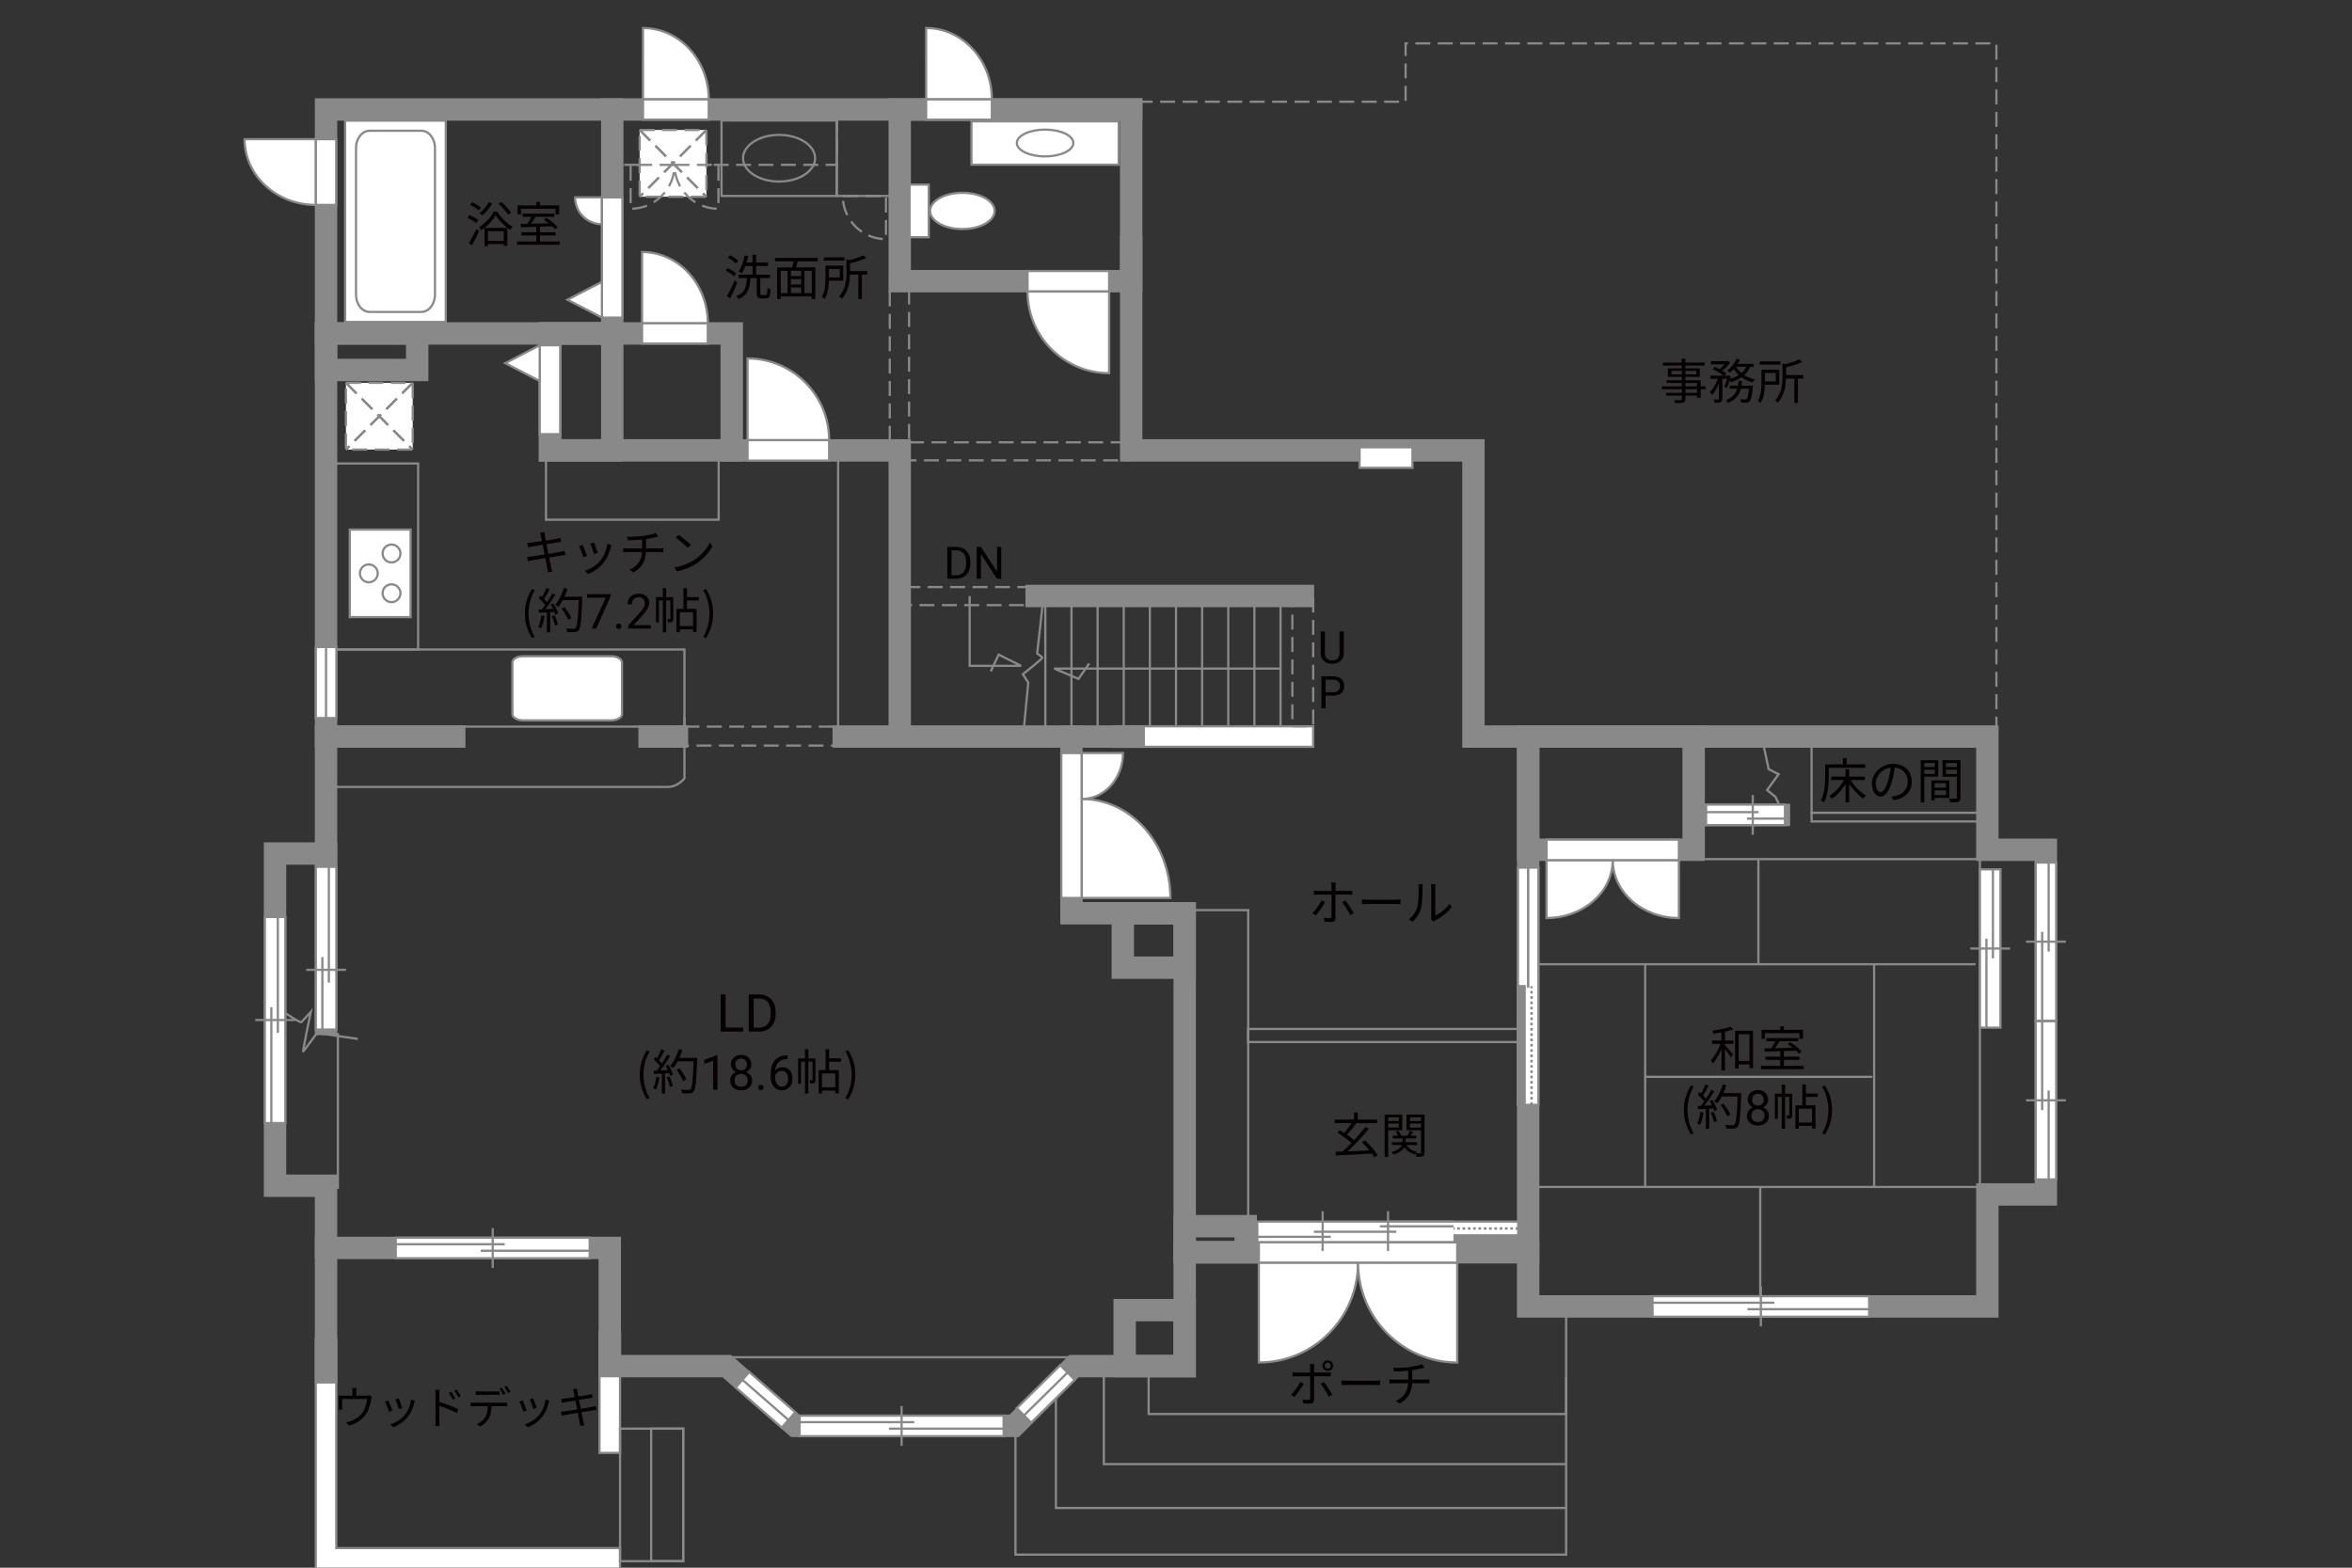 <?xml version="1.0" encoding="UTF-8"?><svg xmlns="http://www.w3.org/2000/svg" viewBox="0 0 630 420"><rect x="0" y="0" width="630" height="420" fill="#333333" stroke="none"/><defs><style>.cls-1{fill:#040000;}.cls-2{fill:#060001;}.cls-3,.cls-4,.cls-5{fill:#fff;}.cls-6{fill:#888988;}.cls-7,.cls-8,.cls-4,.cls-9,.cls-5{stroke-width:.6px;}.cls-7,.cls-8,.cls-10,.cls-11,.cls-9,.cls-12,.cls-13{fill:none;}.cls-7,.cls-8,.cls-5{stroke-dasharray:0 0 4 2;}.cls-7,.cls-4,.cls-10,.cls-9,.cls-13,.cls-5{stroke:#898989;}.cls-8{stroke:#898988;}.cls-10,.cls-11,.cls-12{stroke-width:.65px;}.cls-11,.cls-12{stroke:#888988;}.cls-12{stroke-dasharray:0 0 0 0 .71 0 0 .71;}.cls-13{stroke-linecap:square;stroke-width:6px;}</style></defs><g id="_外壁"><path class="cls-9" d="m279.31,161.31c0,.69-1.5,13.75-1.5,13.75,0,0,1.37.94,1.37,1.19s-5.19,4.38-5.19,4.38l1.44,2.25-1.25,13.06"/><line class="cls-9" x1="280" y1="162.17" x2="280" y2="196.42"/><line class="cls-9" x1="287" y1="162.17" x2="287" y2="196.42"/><line class="cls-9" x1="294" y1="162.17" x2="294" y2="196.42"/><line class="cls-9" x1="301" y1="162.17" x2="301" y2="196.42"/><line class="cls-9" x1="308" y1="162.17" x2="308" y2="196.42"/><line class="cls-9" x1="315" y1="162.17" x2="315" y2="196.42"/><line class="cls-9" x1="322" y1="162.17" x2="322" y2="196.42"/><line class="cls-9" x1="329" y1="162.17" x2="329" y2="196.42"/><line class="cls-9" x1="336" y1="162.17" x2="336" y2="196.42"/><line class="cls-9" x1="343" y1="162.17" x2="343" y2="196.42"/><polygon class="cls-4" points="84.58 420.25 84.58 361.5 84.58 358.75 90.08 358.75 90.08 414.75 166.08 414.75 166.08 420.25 84.58 420.25 84.58 420.25"/><polygon class="cls-4" points="160.58 389.25 160.58 357 166.08 357 166.08 389.25 160.58 389.25 160.58 389.25"/><polygon class="cls-4" points="298.25 200.08 298.25 194.58 351.75 194.58 351.75 200.08 298.25 200.08 298.25 200.08"/><rect class="cls-13" x="87.33" y="29.33" width="76.67" height="60"/><rect class="cls-13" x="147.33" y="89.33" width="16.67" height="31.33"/><rect class="cls-13" x="147.33" y="89.33" width="48.67" height="31.33"/><line class="cls-13" x1="87.33" y1="89.33" x2="87.33" y2="274.33"/><polyline class="cls-13" points="87.33 228.67 73.67 228.67 73.67 317.67 87.33 317.67 87.33 367.67"/><polyline class="cls-13" points="87.33 334.33 163.33 334.33 163.33 366 194.67 366 213 382 271.67 382 287.67 366 317.33 366 317.33 244.67 287 244.67 287 197.33 226 197.33"/><line class="cls-13" x1="181.33" y1="197.33" x2="174" y2="197.33"/><line class="cls-13" x1="121.67" y1="197.33" x2="87.33" y2="197.33"/><polyline class="cls-13" points="196 120.67 241 120.67 241 194.67"/><line class="cls-13" x1="287" y1="197.33" x2="303.67" y2="197.33"/><line class="cls-13" x1="277.67" y1="159.67" x2="349" y2="159.67"/><line class="cls-13" x1="164" y1="29.33" x2="303" y2="29.33"/><rect class="cls-13" x="241" y="29.33" width="62" height="46"/><polyline class="cls-13" points="303 66 303 120.67 394.67 120.67 394.67 197.33 532.33 197.33 532.33 227.67 548 227.67 548 320 532.33 320 532.33 350 409.33 350 409.33 200"/><rect class="cls-13" x="409.33" y="197.33" width="44.33" height="30.33"/><line class="cls-13" x1="454.33" y1="218.33" x2="476.5" y2="218.33"/><line class="cls-13" x1="317.33" y1="335.5" x2="409.33" y2="335.5"/><rect class="cls-13" x="317.33" y="328.5" width="16.33" height="7"/><rect class="cls-13" x="300.75" y="244.67" width="16.58" height="14.58"/><rect class="cls-13" x="301.25" y="351" width="16.08" height="15"/><polyline class="cls-7" points="304.75 27.25 376.5 27.25 376.5 11.62 534.75 11.62 534.75 196.25"/><rect class="cls-13" x="87.33" y="89.33" width="24.42" height="9.79"/><rect class="cls-9" x="88.5" y="124.17" width="23.5" height="49.83"/><rect class="cls-9" x="88.5" y="174" width="94.83" height="20.67"/><path class="cls-9" d="m183.33,192v16.5s-1.67,2.33-4.5,2.33h-90.67"/><rect class="cls-9" x="224.5" y="121.88" width="18" height="73.12"/><rect class="cls-9" x="146.25" y="121.12" width="46.25" height="18.12"/><rect class="cls-7" x="183.33" y="194.67" width="40.08" height="5.08"/><line class="cls-9" x1="90.5" y1="276.75" x2="90.5" y2="318.5"/><line class="cls-9" x1="194.75" y1="363.62" x2="290.62" y2="363.62"/><polyline class="cls-9" points="307.67 366.83 307.67 378.83 419.5 378.83 419.5 348.17"/><polyline class="cls-9" points="419.5 369 419.5 416.5 272 416.5 272 383.5"/><polyline class="cls-9" points="282.83 370.83 282.83 404 419.5 404"/><polyline class="cls-9" points="419.5 392.25 295.67 392.25 295.67 367.17"/><rect class="cls-9" x="166.08" y="382.75" width="16.92" height="35.5"/><rect class="cls-9" x="174.42" y="382.75" width="8.58" height="35.5"/><rect class="cls-7" x="238.33" y="76.75" width="5.17" height="42.5"/><rect class="cls-7" x="243.5" y="118.5" width="58.58" height="4.83"/><rect class="cls-7" x="164" y="31.33" width="60.17" height="12.83"/><rect class="cls-9" x="224.17" y="31.33" width="18.33" height="21.17"/><rect class="cls-7" x="346.17" y="159.67" width="5.58" height="34.92"/><rect class="cls-7" x="242.5" y="157.28" width="34.47" height="4.84"/><polyline class="cls-9" points="343 179.12 282.38 179.12 288.88 181.88 291.75 177.75"/><polyline class="cls-9" points="259.73 159.7 259.73 178.38 273.5 178.38 267.5 175.38 265.38 179.88"/><rect class="cls-9" x="317.67" y="243.83" width="16.67" height="83.33"/><rect class="cls-9" x="334.33" y="275.67" width="75" height="3.5"/><line class="cls-9" x1="456.67" y1="230.17" x2="533.5" y2="230.17"/><rect class="cls-9" x="485.25" y="217.75" width="45.25" height="2.33"/><polyline class="cls-9" points="485.25 218.08 485.25 198.42 472.17 198.67 473.75 206.08 476.42 207.42 473.33 211.67 475.58 213.5 477.75 218.08"/><line class="cls-9" x1="530.33" y1="230.17" x2="530.33" y2="325.83"/><polyline class="cls-9" points="471 230.17 471 258.33 409.33 258.33 529.17 258.33 502 258.33 502 318 534 318 410.17 318 471.5 318 471.5 348.5"/><polyline class="cls-9" points="440.67 318 440.67 258.33 440.67 288.5 501.5 288.5"/></g><g id="_建距"><rect class="cls-9" x="193.26" y="32.28" width="30.83" height="20.22"/><path class="cls-9" d="m199.03,42.39c0-3.45,4.32-6.25,9.65-6.25s9.65,2.8,9.65,6.25-4.32,6.25-9.65,6.25-9.65-2.81-9.65-6.25Z"/><rect class="cls-5" x="171.33" y="34.82" width="17.89" height="17.89"/><line class="cls-8" x1="189.22" y1="34.82" x2="171.33" y2="52.71"/><line class="cls-7" x1="189.22" y1="34.82" x2="171.33" y2="52.71"/><line class="cls-8" x1="171.33" y1="34.82" x2="189.22" y2="52.71"/><line class="cls-7" x1="171.33" y1="34.82" x2="189.22" y2="52.71"/><path class="cls-7" d="m180.68,44.17h-11.76v11.76c6.49,0,11.76-5.26,11.76-11.76Z"/><path class="cls-7" d="m180.68,44.17h11.76v11.76c-6.49,0-11.76-5.26-11.76-11.76Z"/><path class="cls-4" d="m431.98,230.44h-17.73v15.51c9.79,0,17.73-6.94,17.73-15.51Z"/><path class="cls-4" d="m431.98,230.44h17.72v15.51c-9.79,0-17.72-6.94-17.72-15.51Z"/><polygon class="cls-4" points="414.25 227.67 414.25 224.94 449.7 224.94 449.7 230.44 414.25 230.44 414.25 227.67"/><path class="cls-4" d="m154.04,52.88h7.19v7.19c-3.97,0-7.19-3.22-7.19-7.19Z"/><path class="cls-7" d="m225.75,52.5h11.57v11.57c-6.39,0-11.57-5.18-11.57-11.57Z"/><polygon class="cls-4" points="364.17 122.6 364.17 125.33 378.34 125.33 378.34 119.83 364.17 119.83 364.17 122.6"/><polygon class="cls-4" points="87.33 173.33 84.6 173.33 84.6 192.38 90.1 192.38 90.1 173.33 87.33 173.33"/><line class="cls-9" x1="87.33" y1="192.38" x2="87.33" y2="173.33"/><polygon class="cls-4" points="87.33 54.9 90.06 54.9 90.06 37.29 84.56 37.29 84.56 54.9 87.33 54.9"/><path class="cls-4" d="m84.56,54.9v-17.61h-19.05c0,9.72,8.53,17.61,19.05,17.61"/><polygon class="cls-4" points="189.84 29.33 189.84 32.06 172.23 32.06 172.23 26.56 189.84 26.56 189.84 29.33"/><path class="cls-4" d="m189.84,26.56h-17.61V7.51c9.72,0,17.61,8.53,17.61,19.05"/><polygon class="cls-4" points="189.59 89.33 189.59 92.06 171.98 92.06 171.98 86.56 189.59 86.56 189.59 89.33"/><path class="cls-4" d="m189.59,86.56h-17.61v-19.05c9.72,0,17.61,8.53,17.61,19.05"/><polygon class="cls-4" points="265.68 29.33 265.68 32.06 248.07 32.06 248.07 26.56 265.68 26.56 265.68 29.33"/><path class="cls-4" d="m265.68,26.56h-17.61V7.51c9.72,0,17.61,8.53,17.61,19.05"/><rect class="cls-4" x="92.45" y="32.32" width="26.96" height="53.93"/><path class="cls-9" d="m99,35.03c-2.01,0-3.64,2.08-3.64,4.61v39.32c0,2.54,1.63,4.61,3.64,4.61h13.87c2,0,3.64-2.07,3.64-4.61v-39.32c0-2.53-1.64-4.61-3.64-4.61h-13.87Z"/><path class="cls-4" d="m137.25,177.49c0-.94,1.29-1.68,2.88-1.68h23.58c1.59,0,2.89.75,2.89,1.68v13.82c0,.93-1.3,1.69-2.89,1.69h-23.58c-1.59,0-2.88-.76-2.88-1.69v-13.82Z"/><rect class="cls-4" x="93.69" y="141.88" width="16.29" height="23.45"/><path class="cls-4" d="m104.87,150.68c-1.32,0-2.39-1.07-2.39-2.39s1.07-2.4,2.39-2.4,2.39,1.07,2.39,2.4-1.07,2.39-2.39,2.39Z"/><path class="cls-4" d="m104.87,161.32c-1.32,0-2.39-1.08-2.39-2.39s1.07-2.39,2.39-2.39,2.39,1.07,2.39,2.39-1.07,2.39-2.39,2.39Z"/><path class="cls-4" d="m98.79,156c-1.32,0-2.38-1.07-2.38-2.39s1.07-2.39,2.38-2.39,2.39,1.07,2.39,2.39-1.07,2.39-2.39,2.39Z"/><polygon class="cls-4" points="456.98 218.33 456.98 221.06 478.12 221.06 478.12 215.56 456.98 215.56 456.98 218.33"/><line class="cls-9" x1="469.49" y1="212.99" x2="469.49" y2="223.64"/><line class="cls-9" x1="471.04" y1="217.58" x2="456.98" y2="217.58"/><line class="cls-9" x1="478.12" y1="219.32" x2="467.94" y2="219.32"/><polygon class="cls-4" points="73.67 245.67 70.94 245.67 70.94 300.88 76.44 300.88 76.44 245.67 73.67 245.67"/><line class="cls-9" x1="79.01" y1="273.27" x2="68.36" y2="273.27"/><line class="cls-9" x1="74.42" y1="276.69" x2="74.42" y2="245.67"/><line class="cls-9" x1="72.68" y1="300.88" x2="72.68" y2="269.85"/><polygon class="cls-4" points="157.96 334.33 157.96 331.6 106 331.6 106 337.1 157.96 337.1 157.96 334.33"/><line class="cls-9" x1="131.98" y1="339.68" x2="131.98" y2="329.02"/><line class="cls-9" x1="128.76" y1="335.09" x2="157.96" y2="335.09"/><line class="cls-9" x1="106" y1="333.34" x2="135.2" y2="333.34"/><polygon class="cls-4" points="268.83 382 268.83 379.27 214.17 379.27 214.17 384.77 268.83 384.77 268.83 382"/><line class="cls-9" x1="241.5" y1="387.35" x2="241.5" y2="376.69"/><line class="cls-9" x1="238.11" y1="382.75" x2="268.83" y2="382.75"/><line class="cls-9" x1="214.17" y1="381.01" x2="244.89" y2="381.01"/><polygon class="cls-4" points="87.33 232.23 84.6 232.23 84.6 275.83 90.1 275.83 90.1 232.23 87.33 232.23"/><line class="cls-9" x1="92.68" y1="259.83" x2="82.02" y2="259.83"/><line class="cls-9" x1="88.09" y1="263.25" x2="88.09" y2="232.23"/><line class="cls-9" x1="86.35" y1="275.83" x2="86.35" y2="256.41"/><polygon class="cls-4" points="409.36 296 412.09 296 412.09 232.44 406.59 232.44 406.59 296 409.36 296"/><rect class="cls-6" x="406.59" y="264.22" width="1.78" height="31.78"/><rect class="cls-11" x="406.59" y="264.22" width="1.78" height="31.78"/><line class="cls-12" x1="410.23" y1="296" x2="410.23" y2="264.21"/><path class="cls-3" d="m409.33,264.22l.07-31.78-.07,31.78Z"/><line class="cls-10" x1="409.33" y1="264.62" x2="409.33" y2="232.36"/><rect class="cls-4" x="243.62" y="49.46" width="5.16" height="14.09"/><path class="cls-4" d="m257.78,51.65c-4.77,0-8.65,2.17-8.65,4.86s3.88,4.86,8.65,4.86,8.64-2.17,8.64-4.86-3.87-4.86-8.64-4.86Z"/><rect class="cls-4" x="260.21" y="32.51" width="39.44" height="11.61"/><path class="cls-9" d="m272.37,38.31c0-1.98,3.39-3.59,7.56-3.59s7.57,1.61,7.57,3.59-3.39,3.59-7.57,3.59-7.56-1.61-7.56-3.59Z"/><rect class="cls-5" x="92.66" y="102.56" width="17.89" height="17.89"/><line class="cls-8" x1="110.55" y1="102.56" x2="92.66" y2="120.45"/><line class="cls-7" x1="110.55" y1="102.56" x2="92.66" y2="120.45"/><line class="cls-8" x1="92.66" y1="102.56" x2="110.55" y2="120.45"/><line class="cls-7" x1="92.66" y1="102.56" x2="110.55" y2="120.45"/><polygon class="cls-4" points="164 85.09 166.73 85.09 166.73 52.88 161.23 52.88 161.23 85.09 164 85.09"/><polygon class="cls-4" points="161.23 85.09 151.99 80.3 161.23 75.51 161.23 85.09"/><polygon class="cls-4" points="147.33 92.5 150.06 92.5 150.06 116.32 144.56 116.32 144.56 92.5 147.33 92.5"/><polygon class="cls-4" points="144.56 92.5 135.33 97.29 144.56 102.08 144.56 92.5"/><path class="cls-9" d="m76.44,271.42s4.02,2.71,4.31,2.42,2.5-2.75,2.5-2.75c0,0-2.29,10.88-2,10.58.29-.29,3.67-4.92,3.67-4.92l10.92,1.58"/><polygon class="cls-4" points="198.86 369.66 197.07 371.72 209.4 382.48 213.02 378.34 200.68 367.57 198.86 369.66"/><line class="cls-9" x1="211.2" y1="380.43" x2="198.86" y2="369.66"/><polygon class="cls-4" points="285.95 367.72 287.87 369.67 276.2 381.16 272.34 377.24 284.01 365.75 285.95 367.72"/><line class="cls-9" x1="274.28" y1="379.21" x2="285.95" y2="367.72"/><path class="cls-4" d="m363.76,338.27h-26.57v26.76c14.67,0,26.57-11.98,26.57-26.76Z"/><path class="cls-4" d="m363.76,338.27h26.57v26.76c-14.67,0-26.57-11.98-26.57-26.76Z"/><polygon class="cls-4" points="337.19 335.5 337.19 332.77 390.33 332.77 390.33 338.27 337.19 338.27 337.19 335.5"/><polygon class="cls-4" points="406.67 330 406.67 327.27 371.87 327.27 371.87 332.77 406.67 332.77 406.67 330"/><rect class="cls-6" x="389.27" y="330.99" width="17.4" height="1.78"/><rect class="cls-11" x="389.27" y="330.99" width="17.4" height="1.78"/><line class="cls-12" x1="406.67" y1="329.13" x2="389.27" y2="329.13"/><path class="cls-3" d="m389.27,330.03l-17.4-.07,17.4.07Z"/><line class="cls-10" x1="389.27" y1="330.03" x2="371.83" y2="330.03"/><polyline class="cls-4" points="389.31 332.77 336.77 332.77 336.77 330 336.77 327.27 389.31 327.27"/><line class="cls-9" x1="369.62" y1="328.54" x2="389.31" y2="328.54"/><line class="cls-9" x1="336.77" y1="331.36" x2="356.45" y2="331.36"/><line class="cls-9" x1="351.93" y1="330" x2="374.01" y2="330"/><line class="cls-9" x1="354.28" y1="335.16" x2="354.28" y2="324.5"/><line class="cls-9" x1="371.79" y1="335.16" x2="371.79" y2="324.5"/><polygon class="cls-4" points="287 201.75 284.27 201.75 284.27 240.58 289.77 240.58 289.77 201.75 287 201.75"/><path class="cls-4" d="m289.77,214.06v26.52h23.73c0-14.65-10.62-26.52-23.73-26.52"/><path class="cls-4" d="m289.77,214.06v-12.32h11.03c0,6.8-4.93,12.32-11.03,12.32"/><polygon class="cls-4" points="222.09 120.67 222.09 123.4 200.23 123.4 200.23 117.9 222.09 117.9 222.09 120.67"/><path class="cls-4" d="m222.09,117.9h-21.86v-21.87c12.07,0,21.86,9.79,21.86,21.87"/><polygon class="cls-4" points="275.23 75.33 275.23 72.6 297.09 72.6 297.09 78.1 275.23 78.1 275.23 75.33"/><path class="cls-4" d="m275.23,78.1h21.86v21.87c-12.07,0-21.86-9.79-21.86-21.87"/><polygon class="cls-4" points="548 231.09 545.27 231.09 545.27 273.49 550.77 273.49 550.77 231.09 548 231.09"/><line class="cls-9" x1="553.35" y1="252.28" x2="542.69" y2="252.28"/><line class="cls-9" x1="548.75" y1="254.91" x2="548.75" y2="231.09"/><line class="cls-9" x1="547.01" y1="273.49" x2="547.01" y2="249.66"/><polygon class="cls-4" points="533.06 232.92 530.33 232.92 530.33 275.32 535.84 275.32 535.84 232.92 533.06 232.92"/><line class="cls-9" x1="538.41" y1="254.12" x2="527.76" y2="254.12"/><line class="cls-9" x1="533.82" y1="256.75" x2="533.82" y2="232.92"/><line class="cls-9" x1="532.08" y1="275.32" x2="532.08" y2="251.49"/><polygon class="cls-4" points="500.67 350 500.67 347.27 442.65 347.27 442.65 352.77 500.67 352.77 500.67 350"/><line class="cls-9" x1="471.66" y1="355.35" x2="471.66" y2="344.69"/><line class="cls-9" x1="468.07" y1="350.75" x2="500.67" y2="350.75"/><line class="cls-9" x1="442.65" y1="349.01" x2="475.26" y2="349.01"/><polygon class="cls-4" points="548 315.99 545.27 315.99 545.27 273.59 550.77 273.59 550.77 315.99 548 315.99"/><line class="cls-9" x1="553.35" y1="294.79" x2="542.69" y2="294.79"/><line class="cls-9" x1="548.75" y1="292.16" x2="548.75" y2="315.99"/><line class="cls-9" x1="547.01" y1="273.59" x2="547.01" y2="297.42"/></g><g id="_文字"><path class="cls-2" d="m194.35,275.3h4.72v1.07h-6.04v-9.95h1.32v8.88Z"/><path class="cls-2" d="m200.56,276.38v-9.95h2.81c.87,0,1.63.19,2.3.57s1.18.93,1.54,1.63.55,1.52.55,2.43v.64c0,.94-.18,1.76-.54,2.47s-.88,1.25-1.55,1.63-1.46.57-2.35.58h-2.75Zm1.31-8.88v7.81h1.38c1.01,0,1.8-.31,2.36-.94.56-.63.84-1.53.84-2.69v-.58c0-1.13-.27-2.01-.8-2.64-.53-.63-1.28-.95-2.26-.95h-1.53Z"/><path class="cls-2" d="m171.37,287.93c0-2.55.72-4.65,1.91-6.59l.74.34c-1.13,1.86-1.66,4.04-1.66,6.25s.53,4.41,1.66,6.25l-.74.35c-1.2-1.95-1.91-4.04-1.91-6.6Z"/><path class="cls-2" d="m176.62,288.62c-.18,1.22-.49,2.47-.92,3.3-.16-.12-.55-.3-.75-.36.43-.79.7-1.95.84-3.09l.83.16Zm2.38-3.37c.53.83,1.1,1.94,1.29,2.64l-.77.36c-.05-.22-.13-.47-.25-.74l-1.13.07v5.41h-.87v-5.36l-2.12.1-.08-.87c.26,0,.56-.01.86-.03.29-.34.58-.73.87-1.16-.4-.58-1.09-1.31-1.7-1.86l.49-.64c.13.1.26.22.39.34.43-.73.88-1.7,1.16-2.42l.86.33c-.44.87-.99,1.91-1.48,2.61.31.31.58.62.79.9.53-.82,1.03-1.66,1.39-2.37l.83.36c-.75,1.22-1.79,2.76-2.69,3.87.65-.03,1.36-.06,2.08-.09-.2-.4-.42-.81-.64-1.16l.72-.31Zm.34,3.16c.38.79.75,1.82.87,2.5l-.77.26c-.12-.68-.48-1.72-.83-2.52l.73-.23Zm7.4-4.49c-.23,5.82-.42,7.84-.95,8.48-.3.38-.58.47-1.08.52-.43.04-1.22.03-2-.03-.03-.27-.13-.69-.31-.95.87.08,1.66.08,1.99.08.25,0,.42-.03.56-.2.43-.44.65-2.42.85-7.49h-4.26c-.36.69-.78,1.31-1.21,1.82-.18-.16-.61-.44-.85-.57,1-1.08,1.83-2.78,2.31-4.5l.98.22c-.22.73-.48,1.44-.79,2.12h4.77v.49Zm-3.76,5.72c-.3-.79-1.03-2.08-1.76-3.03l.78-.38c.73.91,1.51,2.14,1.82,2.96l-.84.44Z"/><path class="cls-2" d="m192.2,291.98h-1.18v-7.83l-2.37.87v-1.07l3.36-1.26h.18v9.29Z"/><path class="cls-2" d="m201.24,285.15c0,.46-.12.87-.36,1.23-.24.36-.57.64-.99.84.48.21.86.51,1.15.91.28.4.42.85.42,1.35,0,.8-.27,1.44-.81,1.91-.54.47-1.25.71-2.13.71s-1.6-.24-2.14-.71c-.54-.48-.8-1.11-.8-1.91,0-.5.14-.95.41-1.35.27-.4.65-.71,1.13-.91-.41-.2-.73-.48-.97-.84-.24-.36-.36-.77-.36-1.23,0-.78.25-1.4.75-1.85.5-.46,1.16-.69,1.97-.69s1.47.23,1.97.69.75,1.08.75,1.85Zm-.96,4.31c0-.52-.16-.94-.49-1.26-.33-.33-.76-.49-1.29-.49s-.95.16-1.27.48-.48.75-.48,1.27.16.94.47,1.24c.31.3.74.45,1.3.45s.98-.15,1.29-.45c.31-.3.47-.71.47-1.23Zm-1.76-5.88c-.46,0-.83.14-1.12.43-.29.29-.43.67-.43,1.17s.14.85.42,1.14.66.43,1.13.43.85-.14,1.13-.43.42-.67.42-1.14-.15-.85-.44-1.15c-.29-.3-.66-.44-1.11-.44Z"/><path class="cls-2" d="m203.08,291.36c0-.2.06-.37.18-.51s.3-.2.54-.2.42.07.55.2.19.3.19.51-.06.36-.19.49c-.12.13-.31.2-.55.2s-.42-.07-.54-.2c-.12-.13-.18-.29-.18-.49Z"/><path class="cls-2" d="m210.97,282.73v1h-.22c-.91.02-1.64.29-2.18.81-.54.53-.85,1.26-.94,2.22.49-.56,1.15-.84,1.99-.84s1.45.28,1.93.85.72,1.3.72,2.2c0,.95-.26,1.71-.78,2.29s-1.21.86-2.09.86-1.6-.34-2.15-1.02c-.55-.68-.83-1.55-.83-2.62v-.45c0-1.7.36-3,1.09-3.9s1.81-1.36,3.24-1.38h.21Zm-1.54,4.16c-.4,0-.77.12-1.11.36-.34.24-.57.54-.7.91v.43c0,.76.17,1.38.51,1.84s.77.7,1.28.7.94-.19,1.25-.58.45-.9.45-1.53-.15-1.15-.46-1.54-.71-.59-1.22-.59Z"/><path class="cls-2" d="m218.43,289.3c0,.39-.05.65-.3.81-.25.16-.58.18-1.08.18-.03-.25-.13-.62-.25-.87.35.01.61.01.71,0,.1,0,.13-.03.13-.13v-4.86h-1.12v8.55h-.9v-8.55h-1.05v5.9h-.78v-6.77h1.83v-2.44h.9v2.44h1.9v5.75Zm3.65-4.85v2.25h2.59v6.21h-.94v-.73h-3.56v.77h-.88v-6.25h1.85v-5.58h.95v2.42h3.19v.91h-3.19Zm1.65,3.13h-3.56v3.72h3.56v-3.72Z"/><path class="cls-2" d="m226.45,294.19c1.12-1.85,1.66-4.04,1.66-6.25s-.55-4.39-1.66-6.25l.73-.34c1.21,1.94,1.92,4.04,1.92,6.59s-.71,4.65-1.92,6.6l-.73-.35Z"/><path class="cls-2" d="m462.06,278.76h2.26v.9h-2.26v.34c.49.52,1.85,2.11,2.17,2.51l-.58.79c-.3-.49-1.03-1.47-1.59-2.2v5.68h-.95v-5.72c-.64,1.51-1.48,2.98-2.31,3.87-.12-.26-.36-.65-.55-.88.99-.99,2.03-2.77,2.61-4.39h-2.29v-.9h2.54v-2.16c-.73.12-1.46.22-2.15.31-.05-.23-.16-.55-.27-.77,1.72-.23,3.74-.62,4.89-1.08l.65.75c-.6.22-1.37.43-2.17.6v2.34Zm7.51-2.61v10h-.96v-.98h-2.9v1.07h-.95v-10.09h4.81Zm-.96,8.09v-7.16h-2.9v7.16h2.9Z"/><path class="cls-2" d="m483.12,285.57v.87h-11.44v-.87h5.17v-1.62h-3.99v-.86h3.99v-1.46c-1.57.05-3.03.09-4.17.13l-.05-.88c.53-.01,1.14-.01,1.81-.03.38-.56.79-1.27,1.1-1.89h-2.39v-.86h8.54v.86h-5.04c-.36.61-.79,1.29-1.2,1.86,1.46-.04,3.09-.08,4.72-.13-.43-.35-.88-.69-1.3-.98l.69-.48c1.09.69,2.41,1.74,3.02,2.5l-.73.55c-.2-.23-.46-.51-.77-.79-1.08.04-2.18.08-3.25.1v1.5h4.16v.86h-4.16v1.62h5.29Zm-10.36-7.27h-.92v-2.39h5.02v-.96h.97v.96h5.12v2.39h-.96v-1.5h-9.23v1.5Z"/><path class="cls-2" d="m451.03,297.37c0-2.55.71-4.65,1.91-6.59l.74.34c-1.13,1.86-1.66,4.04-1.66,6.25s.53,4.41,1.66,6.25l-.74.35c-1.2-1.95-1.91-4.04-1.91-6.6Z"/><path class="cls-2" d="m456.28,298.06c-.18,1.22-.49,2.47-.92,3.3-.16-.12-.55-.3-.75-.36.43-.79.7-1.95.84-3.09l.83.16Zm2.38-3.37c.53.83,1.11,1.94,1.29,2.64l-.77.36c-.05-.22-.13-.47-.25-.74l-1.13.07v5.41h-.87v-5.36l-2.12.1-.08-.87c.26,0,.56-.01.86-.03.29-.34.58-.73.87-1.16-.4-.58-1.09-1.31-1.7-1.86l.49-.64c.13.1.26.22.39.34.43-.73.88-1.7,1.16-2.42l.86.33c-.44.87-.99,1.91-1.48,2.61.31.31.58.62.79.9.53-.82,1.03-1.66,1.39-2.37l.83.36c-.75,1.22-1.79,2.76-2.69,3.87.65-.03,1.37-.06,2.08-.09-.2-.4-.42-.81-.64-1.16l.71-.31Zm.34,3.16c.38.79.75,1.82.87,2.5l-.77.26c-.12-.68-.48-1.72-.83-2.52l.73-.23Zm7.4-4.49c-.23,5.82-.42,7.84-.95,8.48-.3.38-.58.47-1.08.52-.43.04-1.22.03-2-.03-.03-.27-.13-.69-.31-.95.87.08,1.66.08,1.99.08.25,0,.42-.03.56-.2.43-.44.65-2.42.84-7.49h-4.26c-.36.69-.78,1.31-1.21,1.82-.18-.16-.61-.44-.85-.57,1-1.08,1.83-2.78,2.31-4.5l.97.22c-.22.73-.48,1.44-.79,2.12h4.77v.49Zm-3.76,5.72c-.3-.79-1.03-2.08-1.76-3.03l.78-.38c.73.91,1.51,2.14,1.82,2.96l-.84.44Z"/><path class="cls-2" d="m473.6,294.59c0,.46-.12.87-.36,1.23-.24.36-.57.64-.99.84.48.21.86.51,1.15.91.28.4.42.85.42,1.35,0,.8-.27,1.44-.81,1.91-.54.47-1.25.71-2.13.71s-1.6-.24-2.14-.71c-.54-.48-.8-1.11-.8-1.91,0-.5.14-.95.41-1.35.27-.4.65-.71,1.13-.91-.41-.2-.73-.48-.97-.84-.24-.36-.36-.77-.36-1.23,0-.78.25-1.4.75-1.85.5-.46,1.16-.69,1.97-.69s1.47.23,1.97.69c.5.46.75,1.08.75,1.85Zm-.96,4.31c0-.52-.16-.94-.49-1.26-.33-.33-.76-.49-1.29-.49s-.95.16-1.27.48-.48.75-.48,1.27.16.94.47,1.24c.31.3.74.45,1.3.45s.98-.15,1.29-.45.47-.71.47-1.23Zm-1.76-5.88c-.46,0-.83.14-1.12.43s-.43.67-.43,1.17.14.85.42,1.14.66.43,1.13.43.85-.14,1.13-.43.42-.67.42-1.14-.15-.85-.44-1.15c-.29-.3-.66-.44-1.11-.44Z"/><path class="cls-2" d="m480.06,298.74c0,.39-.05.65-.3.81-.25.16-.58.18-1.08.18-.03-.25-.13-.62-.25-.87.35.01.61.01.71,0,.1,0,.13-.03.13-.13v-4.86h-1.12v8.55h-.9v-8.55h-1.05v5.9h-.78v-6.77h1.83v-2.44h.9v2.44h1.9v5.75Zm3.65-4.85v2.25h2.59v6.21h-.94v-.73h-3.56v.77h-.88v-6.25h1.85v-5.58h.95v2.42h3.19v.91h-3.19Zm1.65,3.13h-3.56v3.72h3.56v-3.72Z"/><path class="cls-2" d="m488.08,303.63c1.12-1.85,1.66-4.04,1.66-6.25s-.55-4.39-1.66-6.25l.73-.34c1.21,1.94,1.92,4.04,1.92,6.59s-.72,4.65-1.92,6.6l-.73-.35Z"/><path class="cls-2" d="m144.65,142.73l1.17-.21c.01.25.08.61.12.9.03.14.12.68.27,1.4,1.26-.21,2.46-.4,3-.51.38-.06.7-.16.92-.22l.22,1.09c-.2.03-.6.08-.94.13-.6.09-1.78.29-3.03.48.17.81.35,1.73.52,2.6,1.31-.21,2.55-.43,3.2-.55.51-.09.87-.17,1.16-.25l.21,1.09c-.27.03-.69.09-1.17.17-.71.12-1.92.31-3.2.51.26,1.27.47,2.31.53,2.61.09.38.19.82.31,1.18l-1.18.22c-.06-.44-.1-.83-.19-1.22-.05-.29-.26-1.34-.51-2.63-1.47.25-2.86.48-3.5.6-.51.09-.87.16-1.14.23l-.23-1.13c.3-.01.81-.06,1.14-.12.65-.09,2.07-.31,3.55-.55-.18-.88-.36-1.81-.52-2.61-1.24.2-2.37.38-2.86.47-.36.06-.66.13-1.05.22l-.22-1.17c.32-.01.66-.04,1.08-.09.51-.05,1.64-.22,2.86-.42-.14-.7-.23-1.21-.27-1.37-.06-.34-.16-.62-.25-.88Z"/><path class="cls-2" d="m157.24,148.91l-.99.36c-.19-.68-.9-2.47-1.16-2.93l.96-.38c.26.56.94,2.26,1.18,2.94Zm6.34-2.21c-.35,1.43-.91,2.82-1.85,3.99-1.2,1.53-2.78,2.54-4.24,3.09l-.86-.87c1.51-.44,3.16-1.43,4.23-2.77.92-1.13,1.6-2.78,1.79-4.45l1.12.35c-.09.27-.14.48-.19.65Zm-3.48,1.43l-.96.34c-.14-.58-.74-2.24-1.01-2.82l.95-.33c.22.52.86,2.24,1.03,2.81Z"/><path class="cls-2" d="m172.32,143.58c1.18-.17,2.72-.48,3.35-.75l.69.9c-.29.08-.55.14-.73.19-.65.17-1.65.36-2.59.51v2.5h3.59c.29,0,.75-.03,1.03-.05v1.08c-.29-.03-.68-.05-1-.05h-3.63c-.14,2.43-1.09,4.15-3.33,5.45l-1.03-.72c2.05-.95,3.13-2.4,3.29-4.73h-3.86c-.42,0-.86.03-1.17.05v-1.08c.3.03.75.05,1.14.05h3.91v-2.37c-1.31.13-2.78.17-3.78.18l-.26-.96c.99.04,2.96-.01,4.37-.2Z"/><path class="cls-2" d="m185.83,150.09c2-1.26,3.59-3.19,4.34-4.78l.62,1.1c-.88,1.63-2.41,3.39-4.37,4.63-1.3.82-2.94,1.61-5.11,2.02l-.69-1.07c2.28-.34,3.97-1.13,5.2-1.9Zm-.77-4.12l-.82.82c-.65-.68-2.28-2.07-3.24-2.72l.74-.79c.92.61,2.59,1.96,3.31,2.69Z"/><path class="cls-2" d="m140.59,164.36c0-2.55.72-4.65,1.91-6.59l.74.34c-1.13,1.86-1.66,4.04-1.66,6.25s.53,4.41,1.66,6.25l-.74.35c-1.2-1.95-1.91-4.04-1.91-6.6Z"/><path class="cls-2" d="m145.84,165.05c-.18,1.22-.49,2.47-.92,3.3-.16-.12-.55-.3-.75-.36.43-.79.7-1.95.84-3.09l.83.16Zm2.38-3.37c.53.83,1.1,1.94,1.29,2.64l-.77.36c-.05-.22-.13-.47-.25-.74l-1.13.07v5.41h-.87v-5.36l-2.12.1-.08-.87c.26,0,.56-.01.86-.03.29-.34.58-.73.87-1.16-.4-.58-1.09-1.31-1.7-1.86l.49-.64c.13.1.26.22.39.34.43-.73.88-1.7,1.16-2.42l.86.33c-.44.87-.99,1.91-1.48,2.61.31.31.58.62.79.9.53-.82,1.03-1.66,1.39-2.37l.83.36c-.75,1.22-1.79,2.76-2.69,3.87.65-.03,1.37-.06,2.08-.09-.19-.4-.42-.81-.64-1.16l.72-.31Zm.34,3.16c.38.79.75,1.82.87,2.5l-.77.26c-.12-.68-.48-1.72-.83-2.52l.73-.23Zm7.4-4.49c-.23,5.82-.42,7.84-.95,8.48-.3.38-.58.47-1.08.52-.43.04-1.22.03-2-.03-.03-.27-.13-.69-.31-.95.87.08,1.66.08,1.99.08.25,0,.42-.03.56-.19.43-.44.65-2.42.85-7.49h-4.26c-.36.69-.78,1.31-1.21,1.82-.18-.16-.61-.44-.85-.57,1-1.08,1.83-2.78,2.31-4.5l.98.22c-.22.73-.48,1.44-.79,2.12h4.77v.49Zm-3.76,5.72c-.3-.79-1.03-2.08-1.75-3.03l.78-.38c.73.91,1.51,2.15,1.82,2.96l-.85.44Z"/><path class="cls-2" d="m163.52,159.83l-3.83,8.58h-1.23l3.81-8.28h-5v-.96h6.25v.66Z"/><path class="cls-2" d="m165,167.79c0-.2.06-.37.18-.51s.3-.2.54-.2.42.07.55.2.19.3.19.51-.06.36-.19.49c-.12.13-.31.2-.55.2s-.42-.07-.54-.2c-.12-.13-.18-.29-.18-.49Z"/><path class="cls-2" d="m174.33,168.41h-6.06v-.84l3.2-3.55c.47-.54.8-.97.98-1.31s.27-.68.27-1.04c0-.48-.15-.88-.44-1.19s-.68-.46-1.17-.46c-.58,0-1.04.17-1.36.5-.32.33-.49.79-.49,1.39h-1.17c0-.85.27-1.54.82-2.06s1.28-.79,2.2-.79c.86,0,1.54.23,2.04.68.5.45.75,1.05.75,1.8,0,.91-.58,1.99-1.74,3.25l-2.48,2.69h4.64v.96Z"/><path class="cls-2" d="m180.35,165.73c0,.39-.05.65-.3.81-.25.16-.58.18-1.08.18-.03-.25-.13-.62-.25-.87.35.01.61.01.71,0,.1,0,.13-.03.13-.13v-4.86h-1.12v8.55h-.9v-8.55h-1.05v5.9h-.78v-6.77h1.83v-2.44h.9v2.44h1.9v5.75Zm3.65-4.85v2.25h2.59v6.21h-.94v-.73h-3.56v.77h-.88v-6.25h1.85v-5.58h.95v2.42h3.19v.91h-3.19Zm1.65,3.13h-3.56v3.72h3.56v-3.72Z"/><path class="cls-2" d="m188.37,170.62c1.12-1.85,1.66-4.04,1.66-6.25s-.55-4.39-1.66-6.25l.73-.34c1.21,1.94,1.92,4.04,1.92,6.59s-.71,4.65-1.92,6.6l-.73-.35Z"/><path class="cls-1" d="m352.43,245.23l-.9-.61c.87-.79,1.98-2.34,2.48-3.39l.91.44c-.55,1.11-1.75,2.77-2.5,3.56Zm5.28-7.89v1.34h3.43c.31,0,.74-.03,1.07-.06v1.08c-.35-.03-.74-.04-1.05-.04h-3.45v6.31c0,.68-.33,1.03-1.12,1.03-.55,0-1.31-.03-1.85-.09l-.09-1.03c.57.1,1.16.14,1.5.14s.51-.14.51-.49v-5.86h-3.6c-.4,0-.77.01-1.12.05v-1.11c.36.05.69.08,1.11.08h3.61v-1.34c0-.27-.04-.73-.09-.92h1.22c-.03.18-.08.65-.08.92Zm4.9,7.29l-.96.53c-.51-1.03-1.48-2.64-2.17-3.46l.88-.48c.7.83,1.73,2.47,2.25,3.41Z"/><path class="cls-1" d="m366.61,241.04h7.12c.65,0,1.12-.04,1.4-.07v1.28c-.26-.01-.81-.07-1.39-.07h-7.14c-.71,0-1.4.03-1.81.07v-1.28c.39.03,1.08.07,1.81.07Z"/><path class="cls-1" d="m379.6,243.07c.38-1.18.39-3.78.39-5.23,0-.39-.04-.68-.09-.95h1.2c-.01.16-.07.55-.07.94,0,1.44-.05,4.23-.4,5.53-.39,1.39-1.22,2.67-2.31,3.58l-.97-.66c1.09-.78,1.87-1.94,2.26-3.2Zm3.78,2.54v-7.79c0-.49-.07-.87-.08-.96h1.2c-.01.09-.05.47-.05.96v7.5c1.2-.55,2.79-1.73,3.8-3.2l.61.88c-1.12,1.52-2.92,2.86-4.43,3.6-.21.12-.35.22-.44.3l-.69-.57c.05-.21.09-.47.09-.73Z"/><path class="cls-1" d="m489.83,205.7v2.43c0,1.98-.18,4.89-1.29,6.85-.17-.17-.59-.44-.82-.55,1.05-1.86,1.16-4.46,1.16-6.3v-3.35h4.77v-1.66h.99v1.66h4.97v.92h-9.78Zm5.89,3.29c.96,1.66,2.59,3.3,4.1,4.13-.23.2-.56.55-.72.82-1.34-.87-2.76-2.37-3.78-3.98v5h-.97v-4.97c-.96,1.66-2.34,3.15-3.71,4.02-.16-.25-.47-.6-.69-.78,1.52-.86,3.06-2.52,3.95-4.25h-3.39v-.92h3.83v-1.95h.97v1.95h4.24v.92h-3.83Z"/><path class="cls-1" d="m507.2,214.39l-.61-.96c.42-.04.82-.1,1.12-.17,1.66-.38,3.3-1.61,3.3-3.86,0-1.96-1.26-3.59-3.47-3.77-.17,1.21-.42,2.54-.78,3.74-.79,2.68-1.82,4.04-3.03,4.04s-2.31-1.33-2.31-3.47c0-2.82,2.51-5.29,5.68-5.29s4.98,2.15,4.98,4.78-1.79,4.55-4.88,4.95Zm-3.43-2.17c.61,0,1.3-.87,1.96-3.07.32-1.08.58-2.31.73-3.51-2.5.31-4.03,2.44-4.03,4.21,0,1.64.75,2.37,1.34,2.37Z"/><path class="cls-1" d="m515.44,208.09v6.89h-.96v-11.32h4.69v4.43h-3.73Zm0-3.68v1.08h2.81v-1.08h-2.81Zm2.81,2.94v-1.14h-2.81v1.14h2.81Zm-.04,6.42v.65h-.87v-5.36h4.82v4.71h-3.95Zm0-3.95v1.2h3.05v-1.2h-3.05Zm3.05,3.19v-1.26h-3.05v1.26h3.05Zm3.87.69c0,.61-.14.94-.57,1.1-.42.16-1.11.17-2.19.17-.04-.27-.2-.73-.34-.99.79.04,1.59.03,1.82.01.22,0,.3-.08.3-.31v-5.58h-3.83v-4.45h4.81v10.04Zm-3.89-9.28v1.08h2.91v-1.08h-2.91Zm2.91,2.95v-1.16h-2.91v1.16h2.91Z"/><path class="cls-2" d="m127.58,59.76c-.51-.44-1.52-1.03-2.37-1.38l.53-.73c.82.32,1.86.87,2.38,1.3l-.55.81Zm-2.01,5.4c.58-.92,1.42-2.47,2.05-3.82l.73.58c-.57,1.27-1.31,2.7-1.95,3.83l-.83-.6Zm2.64-8.81c-.48-.46-1.48-1.08-2.3-1.46l.52-.7c.82.35,1.85.92,2.34,1.39l-.56.77Zm4.98.34c.98,1.62,2.6,3.22,4.08,4.03-.19.23-.43.6-.57.87-1.47-.92-3.07-2.51-3.94-3.94-.78,1.39-2.27,3.03-3.89,4.04-.1-.26-.35-.6-.55-.82,1.64-.96,3.19-2.7,3.91-4.19h.95Zm-1.33-2.22c-.68,1.21-1.69,2.46-2.63,3.26-.18-.17-.57-.46-.82-.6.98-.73,1.91-1.85,2.51-2.95l.94.29Zm-2.08,6.6h6.11v4.78h-.96v-.46h-4.23v.55h-.92v-4.88Zm.92.87v2.6h4.23v-2.6h-4.23Zm5.41-4.42c-.49-.81-1.59-2.04-2.55-2.92l.74-.48c.97.86,2.09,2.04,2.6,2.85l-.79.56Z"/><path class="cls-2" d="m149.93,64.7v.87h-11.44v-.87h5.17v-1.62h-3.99v-.86h3.99v-1.46c-1.57.05-3.03.09-4.17.13l-.05-.88c.53-.01,1.14-.01,1.81-.03.38-.56.79-1.27,1.1-1.89h-2.39v-.86h8.54v.86h-5.04c-.36.61-.79,1.29-1.2,1.86,1.46-.04,3.09-.08,4.72-.13-.43-.35-.88-.69-1.3-.98l.69-.48c1.09.69,2.41,1.74,3.02,2.5l-.73.55c-.19-.23-.45-.51-.77-.79-1.08.04-2.18.08-3.25.1v1.5h4.16v.86h-4.16v1.62h5.29Zm-10.36-7.27h-.92v-2.39h5.02v-.96h.98v.96h5.12v2.39h-.96v-1.5h-9.23v1.5Z"/><path class="cls-2" d="m196.63,74.02c-.48-.47-1.47-1.11-2.27-1.51l.53-.69c.79.38,1.81.96,2.31,1.42l-.57.78Zm.87,1.7c-.55,1.37-1.3,2.99-1.94,4.21l-.86-.58c.6-1.03,1.46-2.73,2.09-4.19l.7.56Zm-.35-5.11c-.46-.49-1.4-1.16-2.18-1.59l.57-.65c.78.39,1.74,1.01,2.21,1.5l-.6.74Zm7.98,8.45c.33,0,.39-.27.43-1.95.21.17.58.34.84.4-.09,1.91-.31,2.42-1.18,2.42h-1.31c-.96,0-1.21-.29-1.21-1.29v-4.13h-1.68c-.18,2.77-.69,4.58-3.22,5.6-.1-.23-.38-.6-.6-.77,2.33-.86,2.72-2.42,2.86-4.84h-2.26v-.92h3.78v-2.31h-1.9c-.3.74-.62,1.42-1,1.94-.19-.14-.61-.42-.85-.52.78-1.03,1.33-2.64,1.64-4.26l.96.18c-.12.6-.26,1.18-.44,1.74h1.59v-2.12h.95v2.12h3.2v.92h-3.2v2.31h3.71v.92h-2.59v4.12c0,.36.05.43.38.43h1.1Z"/><path class="cls-2" d="m213.7,70.02c-.16.55-.34,1.13-.51,1.62h5.21v8.46h-.98v-.69h-8.31v.69h-.94v-8.46h4.02c.14-.49.27-1.09.38-1.62h-4.98v-.92h11.43v.92h-5.33Zm-4.58,8.5h1.85v-5.98h-1.85v5.98Zm5.47-5.98h-2.74v1.43h2.74v-1.43Zm0,2.22h-2.74v1.46h2.74v-1.46Zm-2.74,3.76h2.74v-1.51h-2.74v1.51Zm5.58-5.98h-1.95v5.98h1.95v-5.98Z"/><path class="cls-2" d="m222.03,75.2c-.04,1.57-.26,3.55-1.16,4.9-.14-.16-.55-.47-.74-.58.88-1.4.98-3.38.98-4.85v-3.5h4.77v4.03h-3.85Zm4.17-5.38h-5.56v-.87h5.56v.87Zm-4.17,2.24v2.26h2.91v-2.26h-2.91Zm10.27,1.5h-1.43v6.54h-.96v-6.54h-2.24c-.05,2.03-.44,4.64-2.2,6.51-.14-.21-.48-.53-.71-.65,1.79-1.91,1.98-4.5,1.98-6.46v-3.45l.77.2c1.38-.35,2.83-.83,3.68-1.31l.86.71c-1.17.57-2.83,1.07-4.36,1.43v2.08h4.62v.94Z"/><path class="cls-2" d="m456.87,104.27h-1.34v2.3h-.96v-.58h-3.12v.9c0,.6-.18.82-.57.96-.4.14-1.08.16-2.16.16-.05-.25-.21-.6-.34-.82.78.03,1.56.01,1.78.01.25-.01.32-.09.32-.31v-.9h-4.2v-.74h4.2v-.98h-5.32v-.77h5.32v-.91h-4.08v-.71h4.08v-.91h-3.72v-2.29h3.72v-.75h-5.07v-.79h5.07v-1.04h.96v1.04h5.17v.79h-5.17v.75h3.87v2.29h-3.87v.91h4.08v1.62h1.34v.77Zm-6.38-3.98v-.94h-2.79v.94h2.79Zm.96-.94v.94h2.91v-.94h-2.91Zm0,4.15h3.12v-.91h-3.12v.91Zm3.12.77h-3.12v.98h3.12v-.98Z"/><path class="cls-2" d="m461.89,103.57c.25-.53.51-1.34.7-2.09h-1.25v5.36c0,.49-.1.75-.43.92-.34.13-.84.14-1.62.14-.04-.23-.17-.64-.3-.88.56.01,1.07.01,1.23.01.16-.01.21-.05.21-.19v-4.17c-.51,1.25-1.18,2.47-1.9,3.2-.1-.27-.34-.65-.51-.9.81-.77,1.61-2.16,2.09-3.48h-1.96v-.84h3.48c-.68-.57-1.87-1.3-2.89-1.74l.6-.62c.4.17.85.38,1.26.6.48-.36.97-.83,1.37-1.29h-3.68v-.85h4.37l.17-.04.62.39c-.51.78-1.34,1.61-2.12,2.21.43.26.82.53,1.09.78l-.49.56h.96l.14-.05.58.21c-.06.22-.13.46-.2.69.87-.25,1.66-.57,2.33-1-.52-.47-.97-1-1.34-1.59-.31.34-.62.66-.94.92-.18-.16-.56-.43-.79-.56,1.01-.75,1.95-1.94,2.47-3.17l.92.25c-.17.38-.38.75-.6,1.12h4.32v.82h-1c-.37.88-.9,1.61-1.56,2.21.82.52,1.78.91,2.82,1.13-.2.21-.48.57-.61.83-1.09-.3-2.09-.77-2.95-1.38-.82.57-1.78,1-2.83,1.33-.06-.13-.21-.33-.35-.51-.22.75-.48,1.5-.77,2.03l-.66-.34Zm7.63-.23s-.01.26-.03.42c-.23,2.42-.48,3.41-.86,3.78-.22.23-.47.3-.81.34-.31.01-.86.03-1.44-.01-.03-.26-.12-.65-.26-.9.56.05,1.08.06,1.29.06s.31-.01.44-.13c.25-.25.44-.98.64-2.76h-2.18c-.46,1.65-1.37,3-3.45,3.81-.12-.22-.38-.57-.57-.74,1.79-.65,2.61-1.74,3.02-3.07h-2.03v-.81h2.23c.08-.42.13-.85.17-1.29h.97c-.04.44-.1.87-.18,1.29h3.04Zm-4.5-5.07c.35.62.86,1.2,1.47,1.68.53-.47.96-1.01,1.26-1.68h-2.73Z"/><path class="cls-2" d="m472.74,103.06c-.04,1.57-.26,3.55-1.16,4.9-.14-.16-.55-.47-.74-.58.88-1.4.98-3.38.98-4.85v-3.5h4.77v4.03h-3.85Zm4.17-5.38h-5.56v-.87h5.56v.87Zm-4.17,2.24v2.26h2.91v-2.26h-2.91Zm10.27,1.5h-1.43v6.54h-.96v-6.54h-2.24c-.05,2.03-.44,4.64-2.2,6.51-.14-.21-.48-.53-.71-.65,1.79-1.91,1.98-4.5,1.98-6.46v-3.44l.77.19c1.38-.35,2.83-.83,3.68-1.31l.86.71c-1.17.57-2.83,1.07-4.35,1.43v2.08h4.62v.94Z"/><path class="cls-1" d="m368.11,310.03c-.17-.29-.38-.62-.64-.97-3.5.2-7.19.38-9.63.51l-.1-1.01c.56-.01,1.2-.04,1.88-.06.74-.65,1.57-1.44,2.39-2.29-.96-.87-2.52-1.98-3.77-2.74l.6-.69c.38.22.79.47,1.21.73.68-.75,1.44-1.77,1.98-2.61h-4.49v-.95h5.15v-1.88h.99v1.88h5.2v.95h-5.79l.16.07c-.73,1.03-1.66,2.21-2.47,3.04.73.49,1.43,1,1.94,1.46,1.12-1.2,2.18-2.46,2.99-3.56l.95.49c-1.62,2-3.83,4.36-5.71,6.07,1.79-.08,3.85-.17,5.86-.26-.62-.78-1.34-1.57-2-2.22l.83-.49c1.3,1.22,2.7,2.89,3.37,3.99l-.9.57Z"/><path class="cls-1" d="m371.84,302.8v7.14h-.95v-11.32h4.71v4.19h-3.76Zm0-3.46v1h2.85v-1h-2.85Zm2.85,2.74v-1.08h-2.85v1.08h2.85Zm6.88,6.7c0,.52-.1.81-.46.97-.32.16-.88.17-1.7.17-.03-.23-.14-.61-.26-.86-.05.08-.1.16-.13.22-1.27-.34-2.22-1.01-2.82-1.95-.38.73-1.2,1.46-2.92,1.99-.12-.18-.38-.48-.57-.65,1.83-.51,2.55-1.25,2.81-1.92h-2.69v-.74h2.83v-1.01h-2.61v-.73h1.39c-.13-.34-.35-.75-.58-1.05l.75-.25c.31.4.61.94.7,1.3h1.69c.22-.4.49-.94.62-1.33l.87.29c-.22.35-.46.73-.66,1.04h1.53v.73h-2.85v1.01h3.07v.74h-2.86c.55.92,1.52,1.56,2.85,1.82-.12.1-.26.27-.38.43.55.03,1.05.03,1.21.01.17,0,.22-.06.22-.25v-5.95h-3.87v-4.2h4.82v10.17Zm-3.9-9.44v1h2.95v-1h-2.95Zm2.95,2.77v-1.1h-2.95v1.1h2.95Z"/><path class="cls-1" d="m346.7,374.27l-.9-.6c.86-.81,1.98-2.35,2.48-3.41l.91.44c-.55,1.12-1.77,2.77-2.5,3.56Zm5.28-7.88v1.33h3.43c.31,0,.74-.03,1.07-.06v1.08c-.35-.03-.74-.03-1.05-.03h-3.44v6.29c0,.69-.34,1.04-1.12,1.04-.55,0-1.33-.04-1.85-.09l-.09-1.04c.56.1,1.16.16,1.5.16s.51-.16.51-.49v-5.86h-3.61c-.39,0-.75.01-1.1.04v-1.09c.36.04.69.06,1.1.06h3.61v-1.34c0-.29-.04-.73-.09-.92h1.22c-.04.18-.08.65-.08.94Zm4.9,7.28l-.96.53c-.51-1.01-1.48-2.64-2.17-3.46l.88-.47c.69.83,1.73,2.46,2.25,3.39Zm-1.23-9.23c.79,0,1.43.65,1.43,1.43s-.64,1.42-1.43,1.42-1.42-.62-1.42-1.42.64-1.43,1.42-1.43Zm0,2.26c.47,0,.84-.36.84-.83s-.38-.83-.84-.83-.82.38-.82.83.36.83.82.83Z"/><path class="cls-1" d="m361.15,369.91h7.12c.65,0,1.12-.04,1.4-.07v1.27c-.26-.01-.81-.07-1.39-.07h-7.14c-.71,0-1.4.03-1.81.07v-1.27c.39.03,1.08.07,1.81.07Z"/><path class="cls-1" d="m377.54,366.25c1.18-.17,2.72-.48,3.35-.75l.69.9c-.29.08-.55.14-.73.2-.65.17-1.65.36-2.59.51v2.5h3.59c.29,0,.75-.03,1.03-.05v1.08c-.29-.03-.68-.05-1-.05h-3.63c-.14,2.43-1.09,4.15-3.33,5.45l-1.03-.72c2.05-.95,3.13-2.41,3.29-4.73h-3.86c-.42,0-.86.03-1.17.05v-1.08c.3.03.75.05,1.14.05h3.91v-2.37c-1.31.13-2.78.17-3.78.18l-.26-.96c.99.04,2.96-.01,4.37-.2Z"/><path class="cls-1" d="m253.74,155.05v-8.53h2.41c.74,0,1.4.16,1.97.49s1.01.79,1.32,1.4.47,1.3.47,2.09v.54c0,.8-.16,1.51-.47,2.12s-.75,1.07-1.33,1.39-1.25.49-2.01.5h-2.36Zm1.12-7.61v6.69h1.18c.87,0,1.54-.27,2.02-.81.48-.54.72-1.31.72-2.3v-.5c0-.97-.23-1.72-.68-2.26-.46-.54-1.1-.81-1.94-.82h-1.31Z"/><path class="cls-1" d="m268.17,155.05h-1.13l-4.29-6.57v6.57h-1.13v-8.53h1.13l4.31,6.6v-6.6h1.12v8.53Z"/><path class="cls-1" d="m359.94,169.19v5.8c0,.8-.26,1.46-.76,1.97s-1.18.8-2.04.86h-.3c-.93.01-1.68-.24-2.23-.74s-.84-1.2-.84-2.08v-5.81h1.11v5.78c0,.62.17,1.1.51,1.44s.82.51,1.45.51,1.12-.17,1.46-.51.51-.82.51-1.44v-5.78h1.13Z"/><path class="cls-1" d="m355.06,186.38v3.34h-1.12v-8.53h3.15c.93,0,1.67.24,2.19.71s.79,1.11.79,1.89c0,.83-.26,1.47-.78,1.91s-1.26.67-2.22.67h-2.01Zm0-.92h2.02c.6,0,1.06-.14,1.38-.43.32-.28.48-.69.48-1.23s-.16-.92-.48-1.22c-.32-.31-.76-.46-1.32-.48h-2.09v3.35Z"/><path class="cls-1" d="m95.42,372.79v1.12h2.69c.44,0,.67-.04.83-.1l.65.41c-.06.18-.13.49-.18.72-.16.96-.5,2.46-1.18,3.61-.9,1.57-2.55,2.79-4.75,3.39l-.78-.9c.41-.06.86-.19,1.25-.34,1.2-.38,2.52-1.28,3.25-2.41.65-1.02,1.03-2.47,1.14-3.5h-6.7v2.15c0,.22.01.53.05.72h-1.04c.02-.22.04-.54.04-.77v-2.11c0-.25,0-.66-.04-.92.35.04.7.05,1.12.05h2.65v-1.12c0-.25-.01-.53-.06-.9h1.15c-.06.37-.07.65-.07.9Z"/><path class="cls-1" d="m105.1,377.9l-.91.33c-.18-.62-.83-2.28-1.07-2.7l.89-.35c.24.52.86,2.09,1.09,2.71Zm5.85-2.04c-.32,1.32-.84,2.6-1.7,3.68-1.1,1.42-2.57,2.34-3.91,2.85l-.79-.8c1.39-.41,2.91-1.32,3.9-2.55.85-1.04,1.48-2.57,1.66-4.1l1.03.32c-.08.25-.13.44-.18.6Zm-3.21,1.32l-.89.31c-.13-.54-.68-2.06-.94-2.6l.88-.3c.2.48.79,2.06.95,2.59Z"/><path class="cls-1" d="m116.66,373.62c0-.34-.02-.88-.1-1.25h1.19c-.05.37-.08.89-.08,1.25v1.96c1.58.49,3.85,1.34,5.12,1.98l-.42,1.02c-1.29-.71-3.37-1.5-4.7-1.92v3.95c0,.38.04,1.03.07,1.42h-1.15c.05-.38.07-.97.07-1.42v-6.98Zm5.3,1.06l-.68.31c-.3-.62-.67-1.28-1.07-1.82l.66-.3c.3.44.82,1.25,1.09,1.81Zm1.49-.64l-.67.34c-.32-.64-.71-1.27-1.12-1.8l.66-.31c.31.42.84,1.22,1.13,1.78Z"/><path class="cls-1" d="m127.05,375.8h7.86c.25,0,.65-.01.94-.06v1c-.26-.01-.65-.02-.94-.02h-3.26c-.04,1.29-.23,2.39-.71,3.29-.43.79-1.34,1.66-2.36,2.18l-.89-.66c.94-.38,1.8-1.08,2.27-1.83.53-.83.66-1.83.7-2.97h-3.6c-.36,0-.71,0-1.03.02v-1c.32.04.66.06,1.03.06Zm1.48-3h4.15c.35,0,.77-.02,1.12-.07v1c-.35-.02-.77-.04-1.12-.04h-4.14c-.4,0-.79.01-1.1.04v-1c.35.04.71.07,1.09.07Zm6.87.6l-.65.29c-.24-.49-.65-1.21-.97-1.67l.64-.26c.3.42.74,1.15.98,1.64Zm1.34-.49l-.65.29c-.26-.53-.65-1.2-1-1.65l.64-.26c.31.43.78,1.19,1.01,1.63Z"/><path class="cls-1" d="m141.1,377.9l-.91.33c-.18-.62-.83-2.28-1.07-2.7l.89-.35c.24.52.86,2.09,1.09,2.71Zm5.85-2.04c-.32,1.32-.84,2.6-1.7,3.68-1.1,1.42-2.57,2.34-3.91,2.85l-.79-.8c1.39-.41,2.91-1.32,3.9-2.55.85-1.04,1.48-2.57,1.66-4.1l1.03.32c-.08.25-.13.44-.18.6Zm-3.21,1.32l-.89.31c-.13-.54-.68-2.06-.94-2.6l.88-.3c.2.48.79,2.06.95,2.59Z"/><path class="cls-1" d="m153.47,372.21l1.08-.19c.01.23.07.56.11.83.02.13.11.62.25,1.29,1.16-.19,2.27-.37,2.77-.47.35-.06.65-.14.85-.2l.2,1.01c-.18.02-.55.07-.86.12-.55.08-1.64.26-2.79.44.16.74.32,1.6.48,2.4,1.21-.19,2.35-.4,2.95-.5.47-.08.8-.16,1.07-.23l.19,1.01c-.25.02-.64.08-1.08.16-.66.11-1.77.29-2.95.47.24,1.17.43,2.13.49,2.41.08.35.18.76.29,1.09l-1.09.2c-.06-.41-.1-.77-.18-1.13-.05-.26-.24-1.24-.47-2.42-1.35.23-2.64.44-3.23.55-.47.08-.8.14-1.06.22l-.22-1.04c.28-.01.74-.06,1.06-.11.6-.08,1.91-.29,3.27-.5-.17-.82-.34-1.67-.48-2.41-1.14.18-2.18.35-2.64.43-.34.06-.61.12-.97.2l-.2-1.08c.3-.01.61-.04,1-.08.47-.05,1.51-.2,2.64-.38-.13-.65-.22-1.12-.25-1.26-.06-.31-.14-.58-.23-.82Z"/></g></svg>
